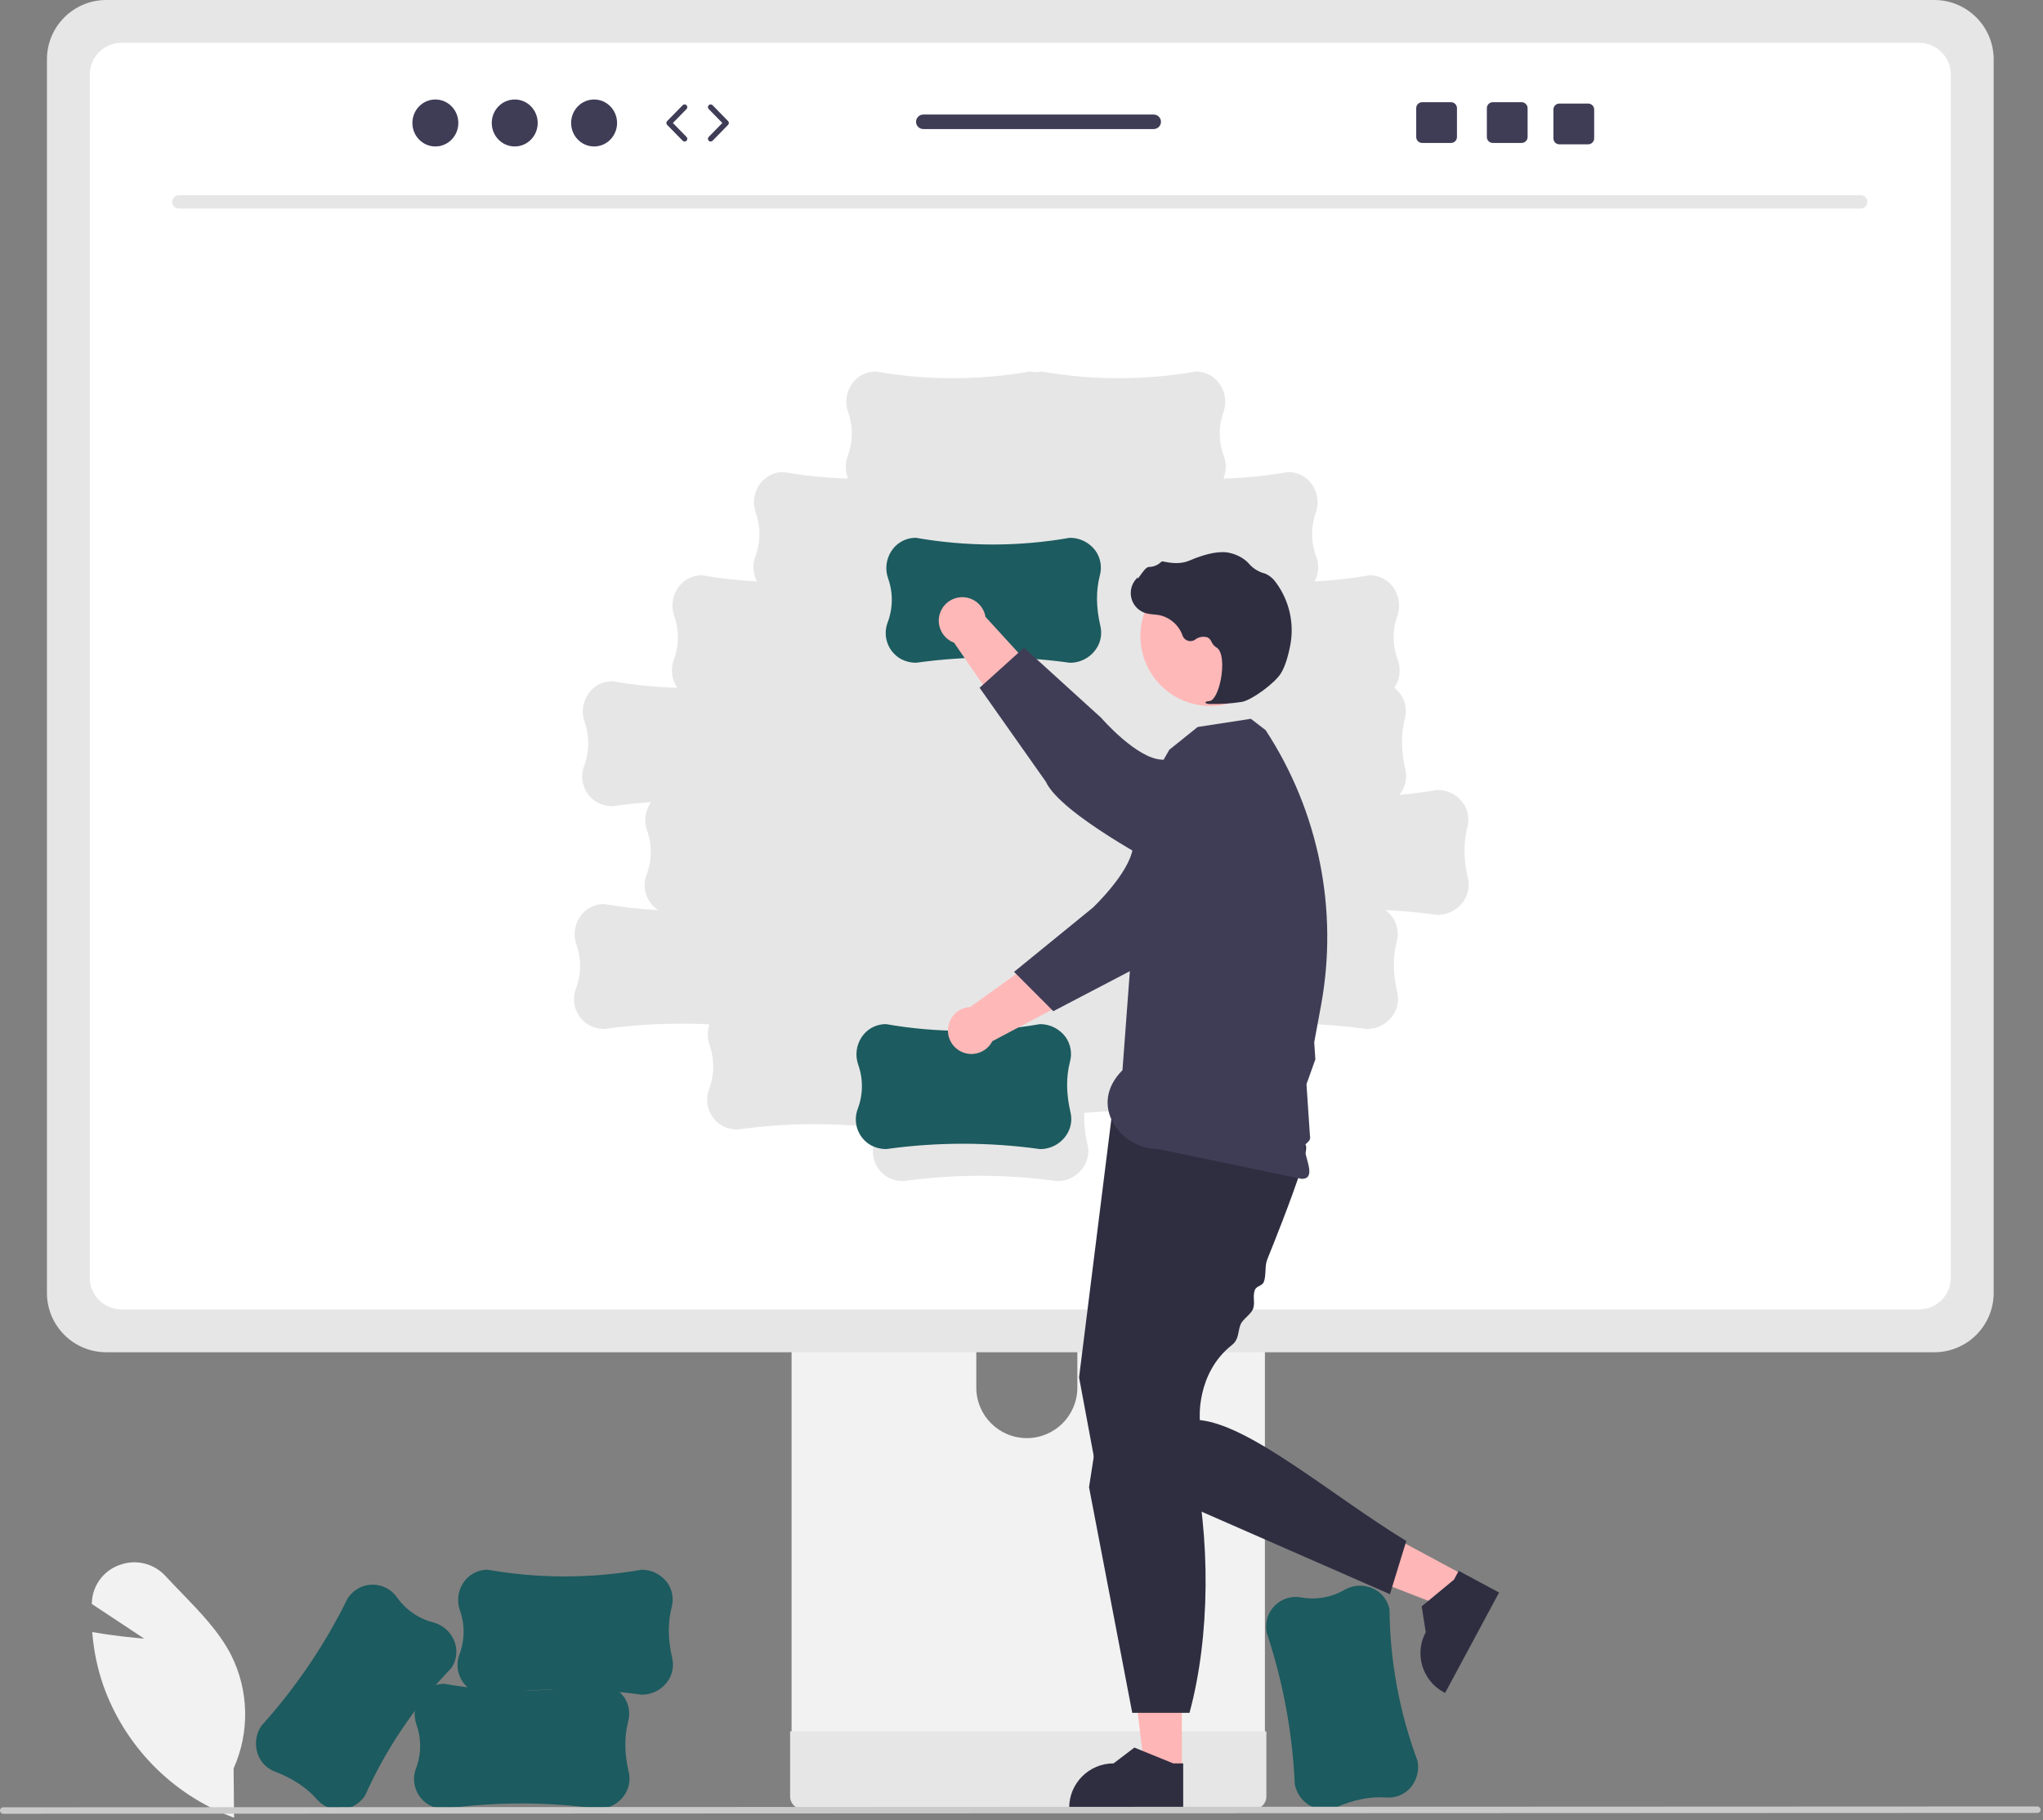 <svg width="752" height="670" viewBox="0 0 752 670" fill="none" xmlns="http://www.w3.org/2000/svg">
<rect x="0" y="0" width="752" height="670" fill="#808080" stroke="none"/>
<g clip-path="url(#clip0_511_83)">
<path d="M86.152 669.03L85.498 668.788C63.355 660.436 46.007 642.767 38.063 620.474C35.91 614.279 34.546 607.837 34.003 601.301L33.95 600.677L34.566 600.787C41.919 602.107 49.639 602.836 53.078 603.121L33.782 590.353L33.817 589.69C34.117 583.456 38.18 578.032 44.078 575.992C50.032 573.793 56.725 575.438 60.982 580.146C62.9 582.228 64.928 584.324 66.889 586.351C73.629 593.316 80.598 600.519 85.005 609.022C91.632 622.123 91.992 637.516 85.984 650.912L86.152 669.03Z" fill="#F2F2F2"/>
<path d="M476.589 656.657L476.581 656.588C475.728 637.649 472.253 618.92 466.255 600.936L466.25 600.907C465.9 599.06 466.001 597.155 466.546 595.356C468.221 590.199 473.415 587.042 478.764 587.93C484.29 588.968 490.004 587.993 494.872 585.18C497.964 583.387 501.715 583.138 505.016 584.509C508.129 585.777 510.457 588.444 511.294 591.7C511.36 591.956 511.417 592.214 511.466 592.477C511.641 611.505 515.137 630.356 521.794 648.182L521.798 648.205C522.495 651.886 521.383 655.678 518.81 658.401C516.536 660.709 513.349 661.88 510.121 661.593C504.327 661.199 498.368 662.374 491.903 665.188C489.645 666.193 487.106 666.371 484.73 665.692C480.527 664.46 477.377 660.965 476.589 656.657Z" fill="#1C5B5F"/>
<path d="M291.366 396.5V645.2H465.597V396.5C465.603 392.828 463.213 389.582 459.704 388.498C458.899 388.232 458.055 388.101 457.207 388.11H299.781C295.142 388.101 291.375 391.854 291.366 396.492V396.5ZM359.361 481.954C359.456 471.682 367.859 463.432 378.131 463.526C388.27 463.62 396.466 471.816 396.559 481.954V510.811C396.511 521.083 388.144 529.371 377.872 529.322C367.669 529.274 359.409 521.014 359.361 510.811V481.954Z" fill="#F2F2F2"/>
<path d="M290.833 637.246V661.229C290.841 663.814 292.928 665.911 295.513 665.933H461.45C464.039 665.92 466.131 663.818 466.131 661.229V637.246H290.833Z" fill="#E6E6E6"/>
<path d="M17.277 21.8V475.892C17.286 487.941 27.052 497.706 39.101 497.716H712.018C724.067 497.706 733.833 487.941 733.842 475.892V21.8C733.814 9.763 724.055 0.015 712.018 0H39.101C27.064 0.015 17.305 9.763 17.277 21.8Z" fill="#E6E6E6"/>
<path d="M706.404 15.762H44.715C38.269 15.776 33.051 21.004 33.051 27.45V470.29C33.062 476.727 38.278 481.943 44.715 481.954H706.404C712.841 481.943 718.057 476.727 718.068 470.29V27.45C718.067 21.004 712.85 15.776 706.404 15.762ZM539.491 330.38C537.513 334.287 533.502 336.746 529.122 336.736L529.053 336.731C522.71 335.847 516.343 335.264 509.953 334.983C510.945 335.693 511.818 336.557 512.539 337.541C514.394 340.198 514.964 343.545 514.093 346.666C512.648 352.291 512.716 358.365 514.304 365.235C514.88 367.638 514.592 370.167 513.491 372.38C511.513 376.287 507.502 378.746 503.122 378.736L503.053 378.731C487.905 376.621 472.567 376.212 457.328 377.513C457.268 377.897 457.192 378.282 457.093 378.666C455.648 384.291 455.716 390.365 457.304 397.235C457.88 399.638 457.592 402.167 456.491 404.38C454.513 408.287 450.502 410.746 446.122 410.736L446.053 410.731C430.495 408.565 414.74 408.194 399.098 409.625C398.979 413.531 399.385 417.436 400.304 421.235C400.88 423.638 400.592 426.167 399.491 428.38C397.513 432.287 393.502 434.746 389.122 434.736L389.053 434.731C370.277 432.115 351.228 432.115 332.452 434.731H332.421C330.541 434.738 328.688 434.291 327.018 433.427C322.253 430.839 320.097 425.156 321.946 420.059C322.513 418.454 322.935 416.802 323.205 415.122C305.998 413.138 288.608 413.343 271.452 415.731H271.421C269.541 415.738 267.688 415.291 266.018 414.427C261.253 411.84 259.097 406.156 260.946 401.059C262.975 395.816 263.058 390.019 261.18 384.72C260.295 382.235 260.295 379.521 261.18 377.036C248.246 376.377 235.278 376.944 222.452 378.731H222.421C220.541 378.738 218.688 378.291 217.018 377.427C212.253 374.839 210.097 369.156 211.946 364.059C213.975 358.816 214.058 353.019 212.18 347.72C210.981 344.353 211.421 340.619 213.371 337.624C215.186 334.795 218.233 332.992 221.586 332.763C221.85 332.745 222.115 332.736 222.382 332.736C228.954 333.885 235.589 334.634 242.252 334.98C238.001 332.187 236.221 326.844 237.946 322.059C239.975 316.816 240.058 311.019 238.18 305.72C236.981 302.353 237.421 298.619 239.371 295.624C239.455 295.495 239.553 295.38 239.642 295.255C234.901 295.582 230.171 296.074 225.452 296.731H225.421C223.541 296.738 221.688 296.291 220.018 295.427C215.253 292.839 213.097 287.156 214.946 282.059C216.975 276.816 217.058 271.019 215.18 265.72C213.981 262.353 214.421 258.619 216.371 255.624C218.186 252.795 221.233 250.992 224.586 250.763C224.85 250.745 225.115 250.736 225.382 250.736C233.284 252.119 241.277 252.924 249.296 253.143C247.25 250.195 246.748 246.442 247.946 243.059C249.975 237.816 250.058 232.019 248.18 226.72C246.981 223.353 247.421 219.619 249.371 216.624C251.186 213.795 254.233 211.992 257.586 211.763C257.85 211.745 258.115 211.736 258.382 211.736C265.069 212.905 271.822 213.661 278.602 213.999C277.146 211.241 276.908 208 277.946 205.059C279.975 199.816 280.058 194.019 278.18 188.72C276.981 185.353 277.421 181.619 279.371 178.624C281.186 175.795 284.233 173.992 287.586 173.763C287.85 173.745 288.115 173.736 288.382 173.736C296.251 175.113 304.209 175.917 312.194 176.14C311.107 173.571 311.018 170.689 311.946 168.059C313.975 162.816 314.058 157.019 312.18 151.72C310.981 148.353 311.421 144.619 313.371 141.623C315.186 138.795 318.233 136.992 321.586 136.763C321.85 136.745 322.115 136.736 322.382 136.736C341.123 140.034 360.295 140.037 379.037 136.743H379.06C380.506 137.041 381.998 137.041 383.445 136.743H383.468C402.21 140.037 421.382 140.034 440.123 136.736C440.39 136.736 440.655 136.745 440.918 136.763C444.272 136.992 447.319 138.795 449.134 141.623C451.084 144.619 451.524 148.353 450.325 151.72C448.447 157.019 448.53 162.816 450.559 168.059C451.486 170.689 451.398 173.571 450.311 176.14C458.296 175.917 466.254 175.113 474.123 173.736C474.39 173.736 474.655 173.745 474.918 173.763C478.272 173.992 481.319 175.795 483.134 178.624C485.084 181.619 485.524 185.353 484.325 188.72C482.447 194.019 482.53 199.816 484.559 205.059C485.597 208 485.359 211.241 483.903 213.999C490.683 213.661 497.435 212.905 504.123 211.736C504.39 211.736 504.655 211.745 504.918 211.763C508.272 211.992 511.319 213.795 513.134 216.624C515.084 219.619 515.524 223.353 514.325 226.72C512.447 232.019 512.53 237.816 514.559 243.059C515.761 246.451 515.252 250.213 513.195 253.165C514.087 253.839 514.877 254.639 515.54 255.541C517.394 258.198 517.964 261.545 517.093 264.666C515.648 270.291 515.716 276.365 517.304 283.235C517.88 285.638 517.592 288.168 516.491 290.38C516.088 291.167 515.597 291.907 515.028 292.584C519.709 292.173 524.379 291.559 529.037 290.743H529.06C532.806 290.73 536.332 292.514 538.54 295.541C540.394 298.198 540.964 301.545 540.093 304.666C538.648 310.291 538.716 316.365 540.304 323.235C540.88 325.638 540.592 328.167 539.491 330.38Z" fill="white"/>
<path d="M684.942 76.765H65.802C64.442 76.735 63.364 75.609 63.394 74.249C63.423 72.931 64.485 71.87 65.802 71.841H684.942C686.302 71.871 687.38 72.997 687.35 74.357C687.321 75.675 686.26 76.736 684.942 76.765Z" fill="#E6E6E6"/>
<path d="M382.852 422.939L382.783 422.935C364.007 420.318 344.958 420.318 326.181 422.935H326.151C324.271 422.942 322.418 422.494 320.748 421.631C315.983 419.043 313.827 413.36 315.676 408.263C317.704 403.019 317.788 397.223 315.91 391.923C314.711 388.556 315.151 384.823 317.1 381.827C318.916 378.998 321.963 377.195 325.316 376.966C325.58 376.949 325.845 376.939 326.112 376.939C344.853 380.238 364.025 380.241 382.766 376.947H382.79C386.536 376.934 390.062 378.718 392.269 381.745C394.124 384.402 394.694 387.749 393.823 390.87C392.378 396.495 392.446 402.569 394.034 409.438C394.61 411.842 394.322 414.371 393.221 416.583C391.243 420.491 387.232 422.95 382.852 422.939Z" fill="#1C5B5F"/>
<path d="M440.595 324.893L425.49 312.393C414.162 318.33 396.925 342.034 396.925 342.034L357.161 370.633C352.386 370.86 348.699 374.916 348.927 379.691C349.154 384.467 353.21 388.154 357.985 387.926C361.084 387.779 363.867 385.984 365.28 383.222L419.308 354.672L440.595 324.893Z" fill="#FFB8B8"/>
<path d="M466.08 277.317C474.799 284.7 475.881 297.754 468.497 306.472C467.67 307.449 466.754 308.347 465.76 309.155L456.154 316.964C456.154 316.964 432.193 351.457 419.721 355.459L387.702 372.186L373.265 357.711L402.284 334.062C402.284 334.062 415.631 321.437 416.967 312.196C417.785 306.536 427.364 291.12 436.965 279.685C444.334 270.993 457.354 269.919 466.047 277.288L466.08 277.317Z" fill="#3F3D56"/>
<path d="M435.037 651.672L421.39 651.671L414.898 599.031L435.04 599.032L435.037 651.672Z" fill="#FFB6B6"/>
<path d="M435.517 665.909L393.551 665.907V665.377C393.551 656.355 400.864 649.043 409.885 649.042L417.552 643.227L431.855 649.043L435.518 649.043L435.517 665.909Z" fill="#2F2E41"/>
<path d="M539.021 579.842L532.558 591.861L483.12 572.653L492.659 554.913L539.021 579.842Z" fill="#FFB6B6"/>
<path d="M551.788 586.16L531.914 623.123L531.446 622.871C523.501 618.599 520.523 608.695 524.794 600.749L524.795 600.748L523.302 591.243L535.198 581.399L536.933 578.173L551.788 586.16Z" fill="#2F2E41"/>
<path d="M409.235 410.61L397.19 506.97L403.213 539.276L511.617 586.768L517.64 567.195C489.93 550.239 460.309 524.578 441.645 522.691C441.645 522.691 440.096 505.591 453.468 495.038C456.165 492.909 455.575 490.028 456.666 487.417C457.417 485.621 460.401 483.751 461.165 481.909C462.156 479.521 460.93 477.149 461.926 474.723C462.486 473.359 464.609 473.274 465.165 471.909C466.115 469.58 465.493 465.975 466.418 463.674C468.395 458.758 470.295 453.951 472.03 449.444C477.431 435.417 481.232 424.303 480.752 421.903C479.246 414.374 409.235 410.61 409.235 410.61Z" fill="#2F2E41"/>
<path d="M407.16 506.691L400.859 547.385L416.763 630.431H437.842C445.415 602.527 445.805 565.852 438.595 534.824L407.16 506.691Z" fill="#2F2E41"/>
<path d="M420.703 292.878L430.42 275.946L440.853 267.577L460.426 264.565L465.864 268.747C485.434 298.657 492.732 334.956 486.242 370.105L484.715 378.379L483.745 383.631L484.165 389.908L480.899 399.048L481.348 405.74L481.588 409.314L481.829 412.901L482.165 417.908C482.767 420.766 479.736 420.389 480.165 422.908C480.918 427.332 484.293 433.887 479.165 433.908L426.165 422.908C412.7 422.964 400.165 406.908 413.165 393.908L420.703 292.878Z" fill="#3F3D56"/>
<path d="M445.511 259.848C459.725 259.848 471.248 248.325 471.248 234.112C471.248 219.898 459.725 208.375 445.511 208.375C431.297 208.375 419.775 219.898 419.775 234.112C419.775 248.325 431.297 259.848 445.511 259.848Z" fill="#FFB8B8"/>
<path d="M445.947 259.118C449.713 259.176 453.477 258.913 457.198 258.331C460.886 257.581 469.137 251.535 471.437 247.897C473.146 245.193 474.239 240.972 474.855 237.907C476.532 229.704 474.653 221.175 469.684 214.436C468.739 213.043 467.436 211.93 465.911 211.216C465.776 211.164 465.637 211.117 465.496 211.077C463.275 210.492 461.278 209.257 459.764 207.529C459.47 207.18 459.151 206.852 458.811 206.549C457.099 205.104 455.069 204.085 452.888 203.575C449.367 202.632 444.272 203.568 437.744 206.357C434.465 207.759 430.878 207.252 428.119 206.653C427.804 206.592 427.481 206.703 427.269 206.944C426.095 208.047 424.548 208.663 422.937 208.671C421.951 208.714 420.916 210.08 419.666 211.861C419.382 212.265 419.051 212.737 418.812 213.024L418.78 212.472L418.222 213.087C415.352 216.251 415.59 221.142 418.754 224.012C419.604 224.783 420.615 225.355 421.714 225.687C422.706 225.951 423.722 226.113 424.747 226.171C425.368 226.227 426.01 226.284 426.626 226.391C430.644 227.214 433.934 230.087 435.29 233.958C435.859 235.543 437.605 236.367 439.19 235.799C439.439 235.71 439.675 235.588 439.893 235.438C441.194 234.425 442.909 234.113 444.484 234.602C445.154 234.975 445.676 235.567 445.962 236.279C446.31 237.072 446.885 237.744 447.616 238.209C450.115 239.497 450.288 245.206 449.39 249.965C448.525 254.552 446.814 257.87 445.231 258.034C444.012 258.16 443.872 258.247 443.784 258.463L443.705 258.656L443.842 258.836C444.515 259.08 445.233 259.176 445.947 259.118Z" fill="#2F2E41"/>
<path d="M393.852 243.939L393.783 243.935C375.007 241.318 355.958 241.318 337.181 243.935H337.151C335.271 243.942 333.418 243.494 331.748 242.631C326.983 240.043 324.827 234.36 326.676 229.263C328.704 224.019 328.788 218.223 326.91 212.923C325.711 209.556 326.151 205.823 328.1 202.827C329.916 199.998 332.963 198.195 336.316 197.966C336.58 197.949 336.845 197.939 337.112 197.939C355.853 201.238 375.025 201.241 393.766 197.947H393.79C397.536 197.934 401.062 199.718 403.269 202.745C405.124 205.402 405.694 208.749 404.823 211.87C403.378 217.495 403.446 223.569 405.034 230.438C405.61 232.842 405.322 235.371 404.221 237.583C402.243 241.491 398.232 243.95 393.852 243.939Z" fill="#1C5B5F"/>
<path d="M417.919 304.556L428.569 288.093C421.349 277.537 395.792 263.189 395.792 263.189L362.743 227.039C361.959 222.323 357.5 219.135 352.784 219.919C348.068 220.703 344.88 225.162 345.664 229.878C346.173 232.938 348.281 235.493 351.189 236.573L385.857 286.894L417.919 304.556Z" fill="#FFB8B8"/>
<path d="M468.148 324.307C461.834 333.828 448.996 336.428 439.475 330.114C438.408 329.407 437.409 328.601 436.491 327.709L427.613 319.082C427.613 319.082 390.398 299.65 384.966 287.731L360.581 253.144L376.931 238.395L405.35 264.229C405.35 264.229 418.434 279.359 427.768 279.606C433.485 279.757 449.915 287.469 462.393 295.667C471.887 301.97 474.475 314.776 468.172 324.27L468.148 324.307Z" fill="#3F3D56"/>
<path d="M220.238 665.759L220.169 665.754C201.392 663.138 182.344 663.138 163.567 665.754H163.537C161.657 665.761 159.803 665.314 158.134 664.45C153.369 661.862 151.213 656.179 153.061 651.082C155.09 645.839 155.173 640.042 153.296 634.743C152.096 631.376 152.537 627.642 154.486 624.646C156.301 621.818 159.349 620.015 162.702 619.786C162.966 619.768 163.23 619.759 163.498 619.759C182.238 623.057 201.411 623.06 220.152 619.766H220.176C223.922 619.753 227.447 621.537 229.655 624.564C231.51 627.221 232.08 630.568 231.209 633.689C229.764 639.314 229.832 645.388 231.42 652.258C231.996 654.661 231.708 657.19 230.606 659.403C228.629 663.31 224.618 665.769 220.238 665.759Z" fill="#1C5B5F"/>
<path d="M236.238 623.759L236.169 623.754C217.392 621.138 198.344 621.138 179.567 623.754H179.537C177.657 623.761 175.803 623.314 174.134 622.45C169.369 619.862 167.213 614.179 169.061 609.082C171.09 603.839 171.173 598.042 169.296 592.743C168.096 589.376 168.537 585.642 170.486 582.646C172.301 579.818 175.349 578.015 178.702 577.786C178.966 577.768 179.23 577.759 179.498 577.759C198.238 581.057 217.411 581.06 236.152 577.766H236.176C239.922 577.753 243.447 579.537 245.655 582.564C247.51 585.221 248.08 588.568 247.209 591.689C245.764 597.314 245.832 603.388 247.42 610.258C247.996 612.661 247.708 615.19 246.606 617.403C244.629 621.31 240.618 623.769 236.238 623.759Z" fill="#1C5B5F"/>
<path d="M96.225 635.209L96.268 635.154C108.956 621.068 119.629 605.29 127.983 588.272L128 588.247C129.048 586.686 130.457 585.401 132.108 584.502C136.921 582.006 142.836 583.404 146.022 587.792C149.228 592.41 153.983 595.727 159.424 597.141C162.885 598.034 165.731 600.491 167.12 603.784C168.446 606.873 168.232 610.407 166.542 613.313C166.409 613.541 166.269 613.765 166.119 613.987C152.886 627.661 142.141 643.54 134.368 660.908L134.355 660.928C132.267 664.038 128.813 665.958 125.069 666.091C121.829 666.138 118.738 664.735 116.64 662.265C112.791 657.916 107.722 654.569 101.143 652.035C98.829 651.166 96.896 649.51 95.68 647.358C93.552 643.53 93.763 638.83 96.225 635.209Z" fill="#1C5B5F"/>
<path d="M749.935 667.284L1.184 667.591C0.527 667.588 -0.003 667.052 1.66416e-05 666.394C0.003 665.741 0.532 665.213 1.184 665.21L749.935 664.902C750.592 664.906 751.122 665.442 751.119 666.099C751.116 666.752 750.587 667.28 749.935 667.284Z" fill="#CACACA"/>
<path d="M160.251 53.908C164.922 53.908 168.708 50.038 168.708 45.263C168.708 40.489 164.922 36.618 160.251 36.618C155.581 36.618 151.795 40.489 151.795 45.263C151.795 50.038 155.581 53.908 160.251 53.908Z" fill="#3F3D56"/>
<path d="M189.465 53.908C194.136 53.908 197.922 50.038 197.922 45.263C197.922 40.489 194.136 36.618 189.465 36.618C184.795 36.618 181.009 40.489 181.009 45.263C181.009 50.038 184.795 53.908 189.465 53.908Z" fill="#3F3D56"/>
<path d="M218.679 53.908C223.349 53.908 227.136 50.038 227.136 45.263C227.136 40.489 223.349 36.618 218.679 36.618C214.009 36.618 210.222 40.489 210.222 45.263C210.222 50.038 214.009 53.908 218.679 53.908Z" fill="#3F3D56"/>
<path d="M251.99 52.096C251.731 52.096 251.471 51.995 251.276 51.795L245.57 45.962C245.189 45.573 245.189 44.952 245.57 44.563L251.276 38.731C251.663 38.336 252.297 38.33 252.69 38.715C253.085 39.102 253.091 39.735 252.705 40.129L247.683 45.263L252.705 50.397C253.091 50.791 253.085 51.424 252.69 51.81C252.495 52.001 252.243 52.096 251.99 52.096Z" fill="#3F3D56"/>
<path d="M261.579 52.096C261.326 52.096 261.074 52.002 260.88 51.811C260.485 51.425 260.478 50.792 260.864 50.397L265.885 45.263L260.864 40.13C260.478 39.736 260.485 39.102 260.88 38.716C261.274 38.329 261.907 38.337 262.294 38.732L267.999 44.564C268.38 44.953 268.38 45.574 267.999 45.963L262.294 51.796C262.098 51.996 261.839 52.096 261.579 52.096Z" fill="#3F3D56"/>
<path d="M560.089 37.619H549.479C548.269 37.619 547.289 38.599 547.289 39.809V50.429C547.289 51.639 548.269 52.619 549.479 52.619H560.089C561.299 52.619 562.289 51.639 562.289 50.429V39.809C562.289 38.599 561.299 37.619 560.089 37.619Z" fill="#3F3D56"/>
<path d="M534.089 37.619H523.479C522.269 37.619 521.289 38.599 521.289 39.809V50.429C521.289 51.639 522.269 52.619 523.479 52.619H534.089C535.299 52.619 536.289 51.639 536.289 50.429V39.809C536.289 38.599 535.299 37.619 534.089 37.619Z" fill="#3F3D56"/>
<path d="M584.589 38.119H573.979C572.769 38.119 571.789 39.099 571.789 40.309V50.929C571.789 52.139 572.769 53.119 573.979 53.119H584.589C585.799 53.119 586.789 52.139 586.789 50.929V40.309C586.789 39.099 585.799 38.119 584.589 38.119Z" fill="#3F3D56"/>
<path d="M424.667 42.159H339.857C338.377 42.159 337.187 43.359 337.187 44.829C337.187 46.299 338.377 47.499 339.857 47.499H424.667C426.137 47.499 427.337 46.299 427.337 44.829C427.337 43.359 426.137 42.159 424.667 42.159Z" fill="#3F3D56"/>
</g>
<defs>
<clipPath id="clip0_511_83">
<rect width="751.119" height="669.03" fill="white"/>
</clipPath>
</defs>
</svg>

